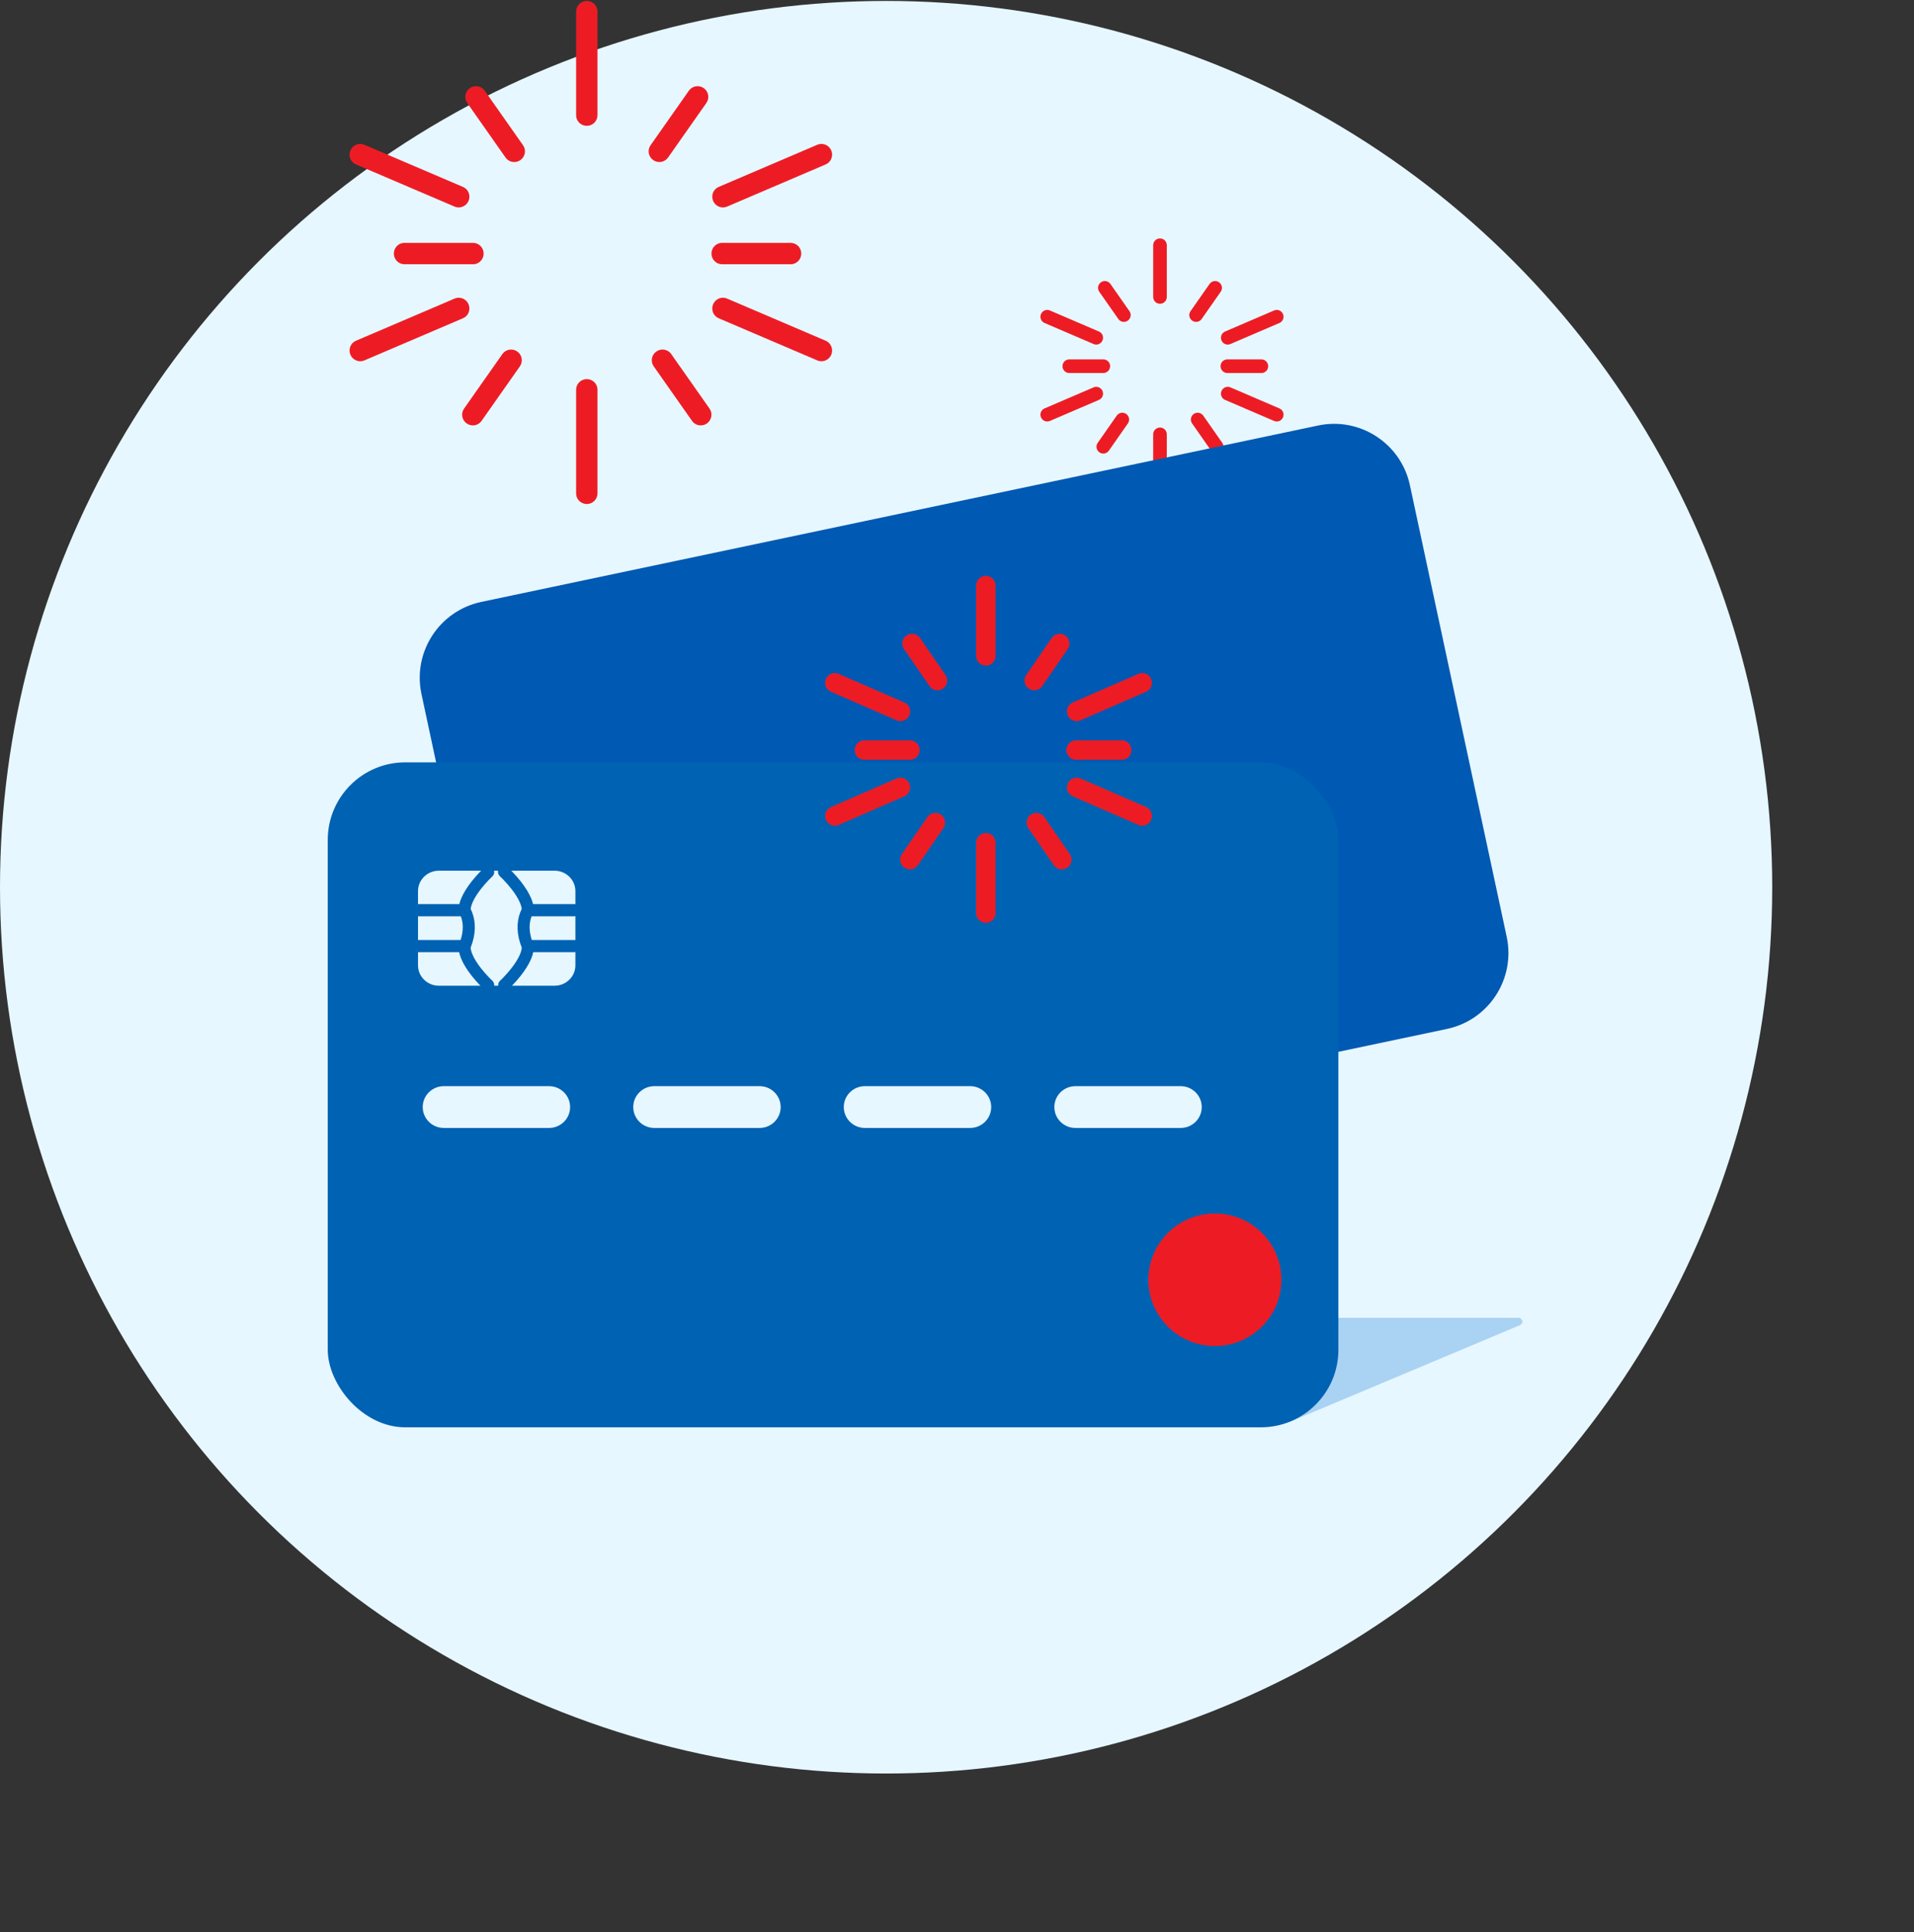 <svg viewBox="0 0 108 109" fill="none" xmlns="http://www.w3.org/2000/svg">
<rect x="0" y="0" width="108" height="109" fill="#333333" stroke="none"/>
<circle cx="50" cy="50.053" r="50" fill="#E6F7FF"/>
<mask id="mask0_634_12239" style="mask-type:luminance" maskUnits="userSpaceOnUse" x="0" y="0" width="100" height="101">
<circle cx="50" cy="50.053" r="50" fill="white"/>
</mask>
<g mask="url(#mask0_634_12239)">
<path d="M65.454 13.451C65.648 13.451 65.809 13.594 65.834 13.78L65.838 13.832V16.757C65.838 16.967 65.666 17.137 65.454 17.137C65.26 17.137 65.099 16.994 65.074 16.808L65.07 16.757V13.832C65.07 13.622 65.242 13.451 65.454 13.451Z" fill="#ED1C24"/>
<path d="M62.123 15.925C62.282 15.814 62.496 15.839 62.623 15.977L62.656 16.017L63.733 17.558C63.853 17.73 63.81 17.968 63.636 18.089C63.477 18.201 63.263 18.175 63.136 18.038L63.104 17.997L62.026 16.457C61.906 16.285 61.949 16.047 62.123 15.925Z" fill="#ED1C24"/>
<path d="M67.36 23.354C67.519 23.243 67.733 23.268 67.86 23.406L67.893 23.446L68.97 24.986C69.09 25.159 69.047 25.397 68.873 25.518C68.714 25.629 68.5 25.604 68.373 25.466L68.341 25.426L67.264 23.886C67.143 23.713 67.186 23.475 67.36 23.354Z" fill="#ED1C24"/>
<path d="M68.785 15.925C68.626 15.814 68.412 15.839 68.285 15.977L68.252 16.017L67.175 17.558C67.055 17.73 67.098 17.968 67.272 18.089C67.431 18.201 67.644 18.175 67.772 18.038L67.804 17.997L68.881 16.457C69.002 16.285 68.959 16.047 68.785 15.925Z" fill="#ED1C24"/>
<path d="M63.548 23.354C63.389 23.243 63.175 23.268 63.047 23.406L63.015 23.446L61.938 24.986C61.818 25.159 61.861 25.397 62.035 25.518C62.194 25.629 62.407 25.604 62.535 25.466L62.567 25.426L63.644 23.886C63.765 23.713 63.721 23.475 63.548 23.354Z" fill="#ED1C24"/>
<path d="M59.953 20.659C59.953 20.465 60.096 20.304 60.282 20.279L60.333 20.275H62.259C62.469 20.275 62.64 20.447 62.64 20.659C62.64 20.853 62.497 21.014 62.311 21.039L62.259 21.043H60.333C60.123 21.043 59.953 20.871 59.953 20.659Z" fill="#ED1C24"/>
<path d="M68.872 20.659C68.872 20.465 69.016 20.304 69.201 20.279L69.253 20.275H71.179C71.389 20.275 71.559 20.447 71.559 20.659C71.559 20.853 71.416 21.014 71.23 21.039L71.179 21.043H69.253C69.043 21.043 68.872 20.871 68.872 20.659Z" fill="#ED1C24"/>
<path d="M65.454 24.119C65.648 24.119 65.809 24.262 65.834 24.448L65.838 24.499V27.424C65.838 27.634 65.666 27.805 65.454 27.805C65.26 27.805 65.099 27.662 65.074 27.476L65.07 27.424V24.499C65.07 24.289 65.242 24.119 65.454 24.119Z" fill="#ED1C24"/>
<path d="M58.74 17.717C58.817 17.538 59.012 17.447 59.192 17.497L59.241 17.515L62.011 18.704C62.204 18.787 62.292 19.012 62.209 19.207C62.132 19.385 61.937 19.476 61.756 19.426L61.708 19.409L58.938 18.22C58.745 18.137 58.656 17.912 58.74 17.717Z" fill="#ED1C24"/>
<path d="M68.925 22.056C69.002 21.877 69.197 21.786 69.378 21.836L69.427 21.853L72.196 23.043C72.389 23.126 72.478 23.351 72.394 23.546C72.318 23.724 72.123 23.815 71.942 23.765L71.893 23.748L69.124 22.559C68.93 22.476 68.842 22.251 68.925 22.056Z" fill="#ED1C24"/>
<path d="M72.394 17.717C72.318 17.538 72.123 17.447 71.942 17.497L71.893 17.515L69.124 18.704C68.93 18.787 68.842 19.012 68.925 19.207C69.002 19.385 69.197 19.476 69.378 19.426L69.427 19.409L72.196 18.22C72.389 18.137 72.478 17.912 72.394 17.717Z" fill="#ED1C24"/>
<path d="M62.209 22.056C62.132 21.877 61.937 21.786 61.756 21.836L61.708 21.853L58.938 23.043C58.745 23.126 58.656 23.351 58.74 23.546C58.817 23.724 59.012 23.815 59.192 23.765L59.241 23.748L62.011 22.559C62.204 22.476 62.292 22.251 62.209 22.056Z" fill="#ED1C24"/>
<path fill-rule="evenodd" clip-rule="evenodd" d="M72.8 80.206L85.739 74.769C85.739 74.769 85.908 74.7 85.908 74.559C85.908 74.419 85.739 74.343 85.739 74.343H67.884V80.407L72.8 80.206Z" fill="#AAD2F2"/>
<path fill-rule="evenodd" clip-rule="evenodd" d="M74.375 24.006C76.734 23.509 79.05 25.013 79.555 27.37L85.017 52.85C85.525 55.218 84.012 57.549 81.642 58.048L34.424 68C32.066 68.497 29.75 66.993 29.244 64.636L23.782 39.155C23.274 36.787 24.788 34.457 27.158 33.957L74.375 24.006Z" fill="#0059B3"/>
<rect x="18.494" y="43.007" width="57.026" height="37.515" rx="4.375" fill="#0062B3"/>
<path d="M30.981 61.276C31.637 61.276 32.169 61.804 32.169 62.455C32.169 63.077 31.683 63.587 31.066 63.63L30.981 63.633H25.041C24.384 63.633 23.852 63.106 23.852 62.455C23.852 61.832 24.339 61.322 24.956 61.279L25.041 61.276H30.981Z" fill="#E6F7FF"/>
<path d="M42.861 61.276C43.517 61.276 44.05 61.804 44.05 62.455C44.05 63.077 43.563 63.587 42.946 63.63L42.861 63.633H36.921C36.264 63.633 35.732 63.106 35.732 62.455C35.732 61.832 36.219 61.322 36.836 61.279L36.921 61.276H42.861Z" fill="#E6F7FF"/>
<path d="M54.741 61.276C55.398 61.276 55.93 61.804 55.93 62.455C55.93 63.077 55.443 63.587 54.826 63.63L54.741 63.633H48.801C48.145 63.633 47.612 63.106 47.612 62.455C47.612 61.832 48.099 61.322 48.716 61.279L48.801 61.276H54.741Z" fill="#E6F7FF"/>
<path d="M66.622 61.276C67.278 61.276 67.81 61.804 67.81 62.455C67.81 63.077 67.323 63.587 66.707 63.63L66.622 63.633H60.681C60.025 63.633 59.493 63.106 59.493 62.455C59.493 61.832 59.98 61.322 60.597 61.279L60.681 61.276H66.622Z" fill="#E6F7FF"/>
<path fill-rule="evenodd" clip-rule="evenodd" d="M72.302 72.199C72.302 74.263 70.623 75.937 68.552 75.937C66.48 75.937 64.8 74.263 64.8 72.199C64.8 70.135 66.48 68.46 68.552 68.46C70.623 68.46 72.302 70.135 72.302 72.199" fill="#ED1C24"/>
<path fill-rule="evenodd" clip-rule="evenodd" d="M32.468 54.46C32.468 55.093 31.939 55.61 31.294 55.61H24.761C24.114 55.61 23.586 55.093 23.586 54.46V50.27C23.586 49.638 24.114 49.121 24.761 49.121H31.294C31.939 49.121 32.468 49.638 32.468 50.27V54.46Z" fill="#E6F7FF"/>
<path fill-rule="evenodd" clip-rule="evenodd" d="M27.313 48.959C27.45 48.833 27.665 48.839 27.794 48.973C27.923 49.107 27.916 49.318 27.78 49.444L27.586 49.636C27.437 49.791 27.288 49.96 27.149 50.136C26.932 50.413 26.762 50.68 26.66 50.923C26.617 51.023 26.587 51.117 26.57 51.203L26.558 51.282L26.602 51.372L26.651 51.495C26.851 52.034 26.857 52.701 26.556 53.465C26.565 53.577 26.599 53.706 26.66 53.848C26.762 54.09 26.932 54.358 27.149 54.635C27.288 54.811 27.437 54.98 27.586 55.135L27.78 55.327C27.916 55.453 27.923 55.664 27.794 55.798C27.665 55.932 27.45 55.938 27.313 55.812L27.198 55.701L27.09 55.591C26.927 55.421 26.763 55.236 26.61 55.041C26.359 54.722 26.16 54.407 26.031 54.102C25.975 53.971 25.934 53.843 25.907 53.718H23.586C23.398 53.718 23.246 53.563 23.246 53.373C23.246 53.204 23.366 53.064 23.525 53.035L23.586 53.029H25.991C26.159 52.507 26.141 52.071 26.012 51.721L26.001 51.693H23.586C23.398 51.693 23.246 51.539 23.246 51.349C23.246 51.18 23.366 51.04 23.525 51.011L23.586 51.005H25.918C25.945 50.895 25.983 50.783 26.031 50.669C26.16 50.364 26.359 50.049 26.61 49.73C26.764 49.535 26.927 49.35 27.09 49.18L27.282 48.989C27.293 48.977 27.304 48.968 27.313 48.959ZM28.907 49.18L28.847 49.119H28.106C28.078 49.232 28.125 49.358 28.218 49.444L28.243 49.468L28.412 49.636C28.561 49.791 28.709 49.96 28.848 50.136C29.066 50.413 29.235 50.68 29.338 50.923L29.376 51.021C29.398 51.085 29.416 51.145 29.427 51.203L29.439 51.282L29.412 51.337C29.39 51.383 29.368 51.435 29.346 51.495C29.146 52.034 29.141 52.701 29.442 53.465C29.433 53.577 29.398 53.706 29.338 53.848C29.235 54.09 29.066 54.358 28.848 54.635C28.71 54.811 28.561 54.98 28.412 55.135L28.316 55.232L28.218 55.327C28.081 55.453 28.075 55.664 28.203 55.798C28.332 55.932 28.547 55.938 28.684 55.812L28.754 55.745L28.907 55.591C29.07 55.421 29.234 55.236 29.387 55.041C29.638 54.722 29.838 54.407 29.966 54.102C30.022 53.971 30.064 53.843 30.09 53.718H32.41L32.471 53.712C32.63 53.683 32.75 53.542 32.75 53.373C32.75 53.183 32.598 53.029 32.41 53.029H30.006C29.839 52.507 29.856 52.071 29.986 51.721L29.996 51.693H32.41L32.471 51.688C32.63 51.659 32.75 51.518 32.75 51.349C32.75 51.159 32.598 51.005 32.41 51.005H30.079C30.053 50.895 30.015 50.783 29.966 50.669C29.838 50.364 29.638 50.049 29.387 49.73C29.234 49.535 29.07 49.35 28.907 49.18Z" fill="#0062B3"/>
<path d="M55.628 32.486C55.909 32.486 56.141 32.696 56.173 32.967L56.176 33.03V37.008C56.176 37.308 55.931 37.552 55.628 37.552C55.347 37.552 55.115 37.342 55.084 37.071L55.08 37.008V33.03C55.08 32.73 55.325 32.486 55.628 32.486Z" fill="#ED1C24"/>
<path d="M51.15 35.854C51.382 35.694 51.691 35.736 51.871 35.94L51.91 35.99L53.353 38.085C53.523 38.333 53.459 38.672 53.209 38.844C52.978 39.004 52.668 38.962 52.488 38.757L52.449 38.707L51.007 36.612C50.836 36.365 50.901 36.025 51.15 35.854Z" fill="#ED1C24"/>
<path d="M58.165 45.957C58.397 45.797 58.707 45.839 58.886 46.043L58.925 46.093L60.368 48.188C60.538 48.436 60.474 48.776 60.225 48.947C59.993 49.107 59.683 49.065 59.504 48.86L59.465 48.81L58.022 46.715C57.852 46.468 57.916 46.128 58.165 45.957Z" fill="#ED1C24"/>
<path d="M60.106 35.854C59.875 35.694 59.565 35.736 59.385 35.94L59.346 35.99L57.904 38.085C57.733 38.333 57.797 38.672 58.047 38.844C58.279 39.004 58.588 38.962 58.768 38.757L58.807 38.707L60.25 36.612C60.42 36.365 60.356 36.025 60.106 35.854Z" fill="#ED1C24"/>
<path d="M53.091 45.957C52.859 45.797 52.549 45.839 52.37 46.043L52.331 46.093L50.888 48.188C50.718 48.436 50.782 48.776 51.031 48.947C51.263 49.107 51.573 49.065 51.752 48.86L51.791 48.81L53.234 46.715C53.404 46.468 53.34 46.128 53.091 45.957Z" fill="#ED1C24"/>
<path d="M48.225 42.315C48.225 42.034 48.435 41.802 48.706 41.77L48.769 41.767H51.349C51.649 41.767 51.892 42.012 51.892 42.315C51.892 42.596 51.682 42.828 51.412 42.86L51.349 42.863H48.769C48.469 42.863 48.225 42.618 48.225 42.315Z" fill="#ED1C24"/>
<path d="M60.173 42.315C60.173 42.034 60.383 41.802 60.654 41.77L60.717 41.767H63.297C63.597 41.767 63.841 42.012 63.841 42.315C63.841 42.596 63.631 42.828 63.36 42.86L63.297 42.863H60.717C60.417 42.863 60.173 42.618 60.173 42.315Z" fill="#ED1C24"/>
<path d="M55.628 46.994C55.909 46.994 56.141 47.204 56.173 47.474L56.176 47.538V51.516C56.176 51.816 55.931 52.059 55.628 52.059C55.347 52.059 55.115 51.85 55.084 51.579L55.08 51.516V47.538C55.08 47.238 55.325 46.994 55.628 46.994Z" fill="#ED1C24"/>
<path d="M46.605 38.301C46.717 38.043 47.002 37.914 47.263 37.993L47.322 38.016L51.032 39.633C51.307 39.753 51.432 40.076 51.311 40.353C51.199 40.611 50.913 40.739 50.653 40.66L50.593 40.638L46.884 39.021C46.608 38.901 46.483 38.578 46.605 38.301Z" fill="#ED1C24"/>
<path d="M60.249 44.201C60.361 43.944 60.646 43.815 60.907 43.894L60.966 43.916L64.676 45.534C64.951 45.654 65.076 45.976 64.955 46.254C64.843 46.511 64.558 46.64 64.297 46.561L64.237 46.539L60.528 44.921C60.252 44.801 60.127 44.479 60.249 44.201Z" fill="#ED1C24"/>
<path d="M64.955 38.301C64.843 38.043 64.558 37.914 64.297 37.993L64.237 38.016L60.528 39.633C60.252 39.753 60.127 40.076 60.249 40.353C60.361 40.611 60.646 40.739 60.907 40.66L60.966 40.638L64.676 39.021C64.951 38.901 65.076 38.578 64.955 38.301Z" fill="#ED1C24"/>
<path d="M51.311 44.201C51.199 43.944 50.913 43.815 50.653 43.894L50.593 43.916L46.884 45.534C46.608 45.654 46.483 45.976 46.605 46.254C46.717 46.511 47.002 46.64 47.263 46.561L47.322 46.539L51.032 44.921C51.307 44.801 51.432 44.479 51.311 44.201Z" fill="#ED1C24"/>
</g>
<path d="M33.111 0.053C33.422 0.053 33.678 0.286 33.711 0.586L33.714 0.651V6.501C33.714 6.831 33.444 7.099 33.111 7.099C32.8 7.099 32.544 6.866 32.511 6.566L32.508 6.501V0.651C32.508 0.32 32.778 0.053 33.111 0.053Z" fill="#ED1C24"/>
<path d="M26.512 4.972C26.767 4.793 27.11 4.837 27.309 5.064L27.35 5.115L29.514 8.196C29.704 8.466 29.637 8.84 29.364 9.032C29.11 9.21 28.766 9.166 28.567 8.94L28.527 8.889L26.363 5.808C26.173 5.538 26.24 5.164 26.512 4.972Z" fill="#ED1C24"/>
<path d="M37.035 19.83C37.29 19.651 37.634 19.695 37.833 19.921L37.873 19.972L40.037 23.053C40.227 23.323 40.16 23.698 39.888 23.889C39.633 24.068 39.289 24.024 39.09 23.797L39.05 23.746L36.886 20.666C36.696 20.395 36.763 20.021 37.035 19.83Z" fill="#ED1C24"/>
<path d="M39.71 4.972C39.455 4.793 39.112 4.837 38.913 5.064L38.872 5.115L36.708 8.196C36.518 8.466 36.585 8.84 36.858 9.032C37.112 9.21 37.456 9.166 37.655 8.94L37.695 8.889L39.859 5.808C40.049 5.538 39.982 5.164 39.71 4.972Z" fill="#ED1C24"/>
<path d="M29.186 19.83C28.932 19.651 28.588 19.695 28.389 19.921L28.349 19.972L26.185 23.053C25.995 23.323 26.062 23.698 26.334 23.889C26.589 24.068 26.933 24.024 27.132 23.797L27.172 23.746L29.336 20.666C29.526 20.395 29.459 20.021 29.186 19.83Z" fill="#ED1C24"/>
<path d="M22.224 14.305C22.224 13.994 22.457 13.738 22.757 13.705L22.822 13.702H26.692C27.022 13.702 27.29 13.972 27.29 14.305C27.29 14.616 27.056 14.872 26.757 14.905L26.692 14.908H22.822C22.492 14.908 22.224 14.638 22.224 14.305Z" fill="#ED1C24"/>
<path d="M40.146 14.305C40.146 13.994 40.38 13.738 40.679 13.705L40.745 13.702H44.614C44.944 13.702 45.212 13.972 45.212 14.305C45.212 14.616 44.979 14.872 44.679 14.905L44.614 14.908H40.745C40.414 14.908 40.146 14.638 40.146 14.305Z" fill="#ED1C24"/>
<path d="M33.111 21.388C33.422 21.388 33.678 21.621 33.711 21.921L33.714 21.986V27.836C33.714 28.166 33.444 28.434 33.111 28.434C32.8 28.434 32.544 28.201 32.511 27.901L32.508 27.836V21.986C32.508 21.655 32.778 21.388 33.111 21.388Z" fill="#ED1C24"/>
<path d="M19.773 8.486C19.895 8.201 20.21 8.057 20.499 8.145L20.56 8.167L26.125 10.546C26.429 10.675 26.569 11.029 26.438 11.335C26.315 11.621 26 11.765 25.712 11.677L25.651 11.655L20.086 9.276C19.782 9.146 19.642 8.793 19.773 8.486Z" fill="#ED1C24"/>
<path d="M40.239 17.164C40.361 16.878 40.677 16.735 40.965 16.822L41.026 16.845L46.591 19.223C46.895 19.353 47.035 19.707 46.904 20.013C46.782 20.299 46.466 20.442 46.178 20.355L46.117 20.332L40.552 17.954C40.248 17.824 40.108 17.471 40.239 17.164Z" fill="#ED1C24"/>
<path d="M46.904 8.486C46.782 8.201 46.466 8.057 46.178 8.145L46.117 8.167L40.552 10.546C40.248 10.675 40.108 11.029 40.239 11.335C40.361 11.621 40.677 11.765 40.965 11.677L41.026 11.655L46.591 9.276C46.895 9.146 47.035 8.793 46.904 8.486Z" fill="#ED1C24"/>
<path d="M26.438 17.164C26.315 16.878 26 16.735 25.712 16.822L25.651 16.845L20.086 19.223C19.782 19.353 19.642 19.707 19.773 20.013C19.895 20.299 20.21 20.442 20.499 20.355L20.56 20.332L26.125 17.954C26.429 17.824 26.569 17.471 26.438 17.164Z" fill="#ED1C24"/>
</svg>

